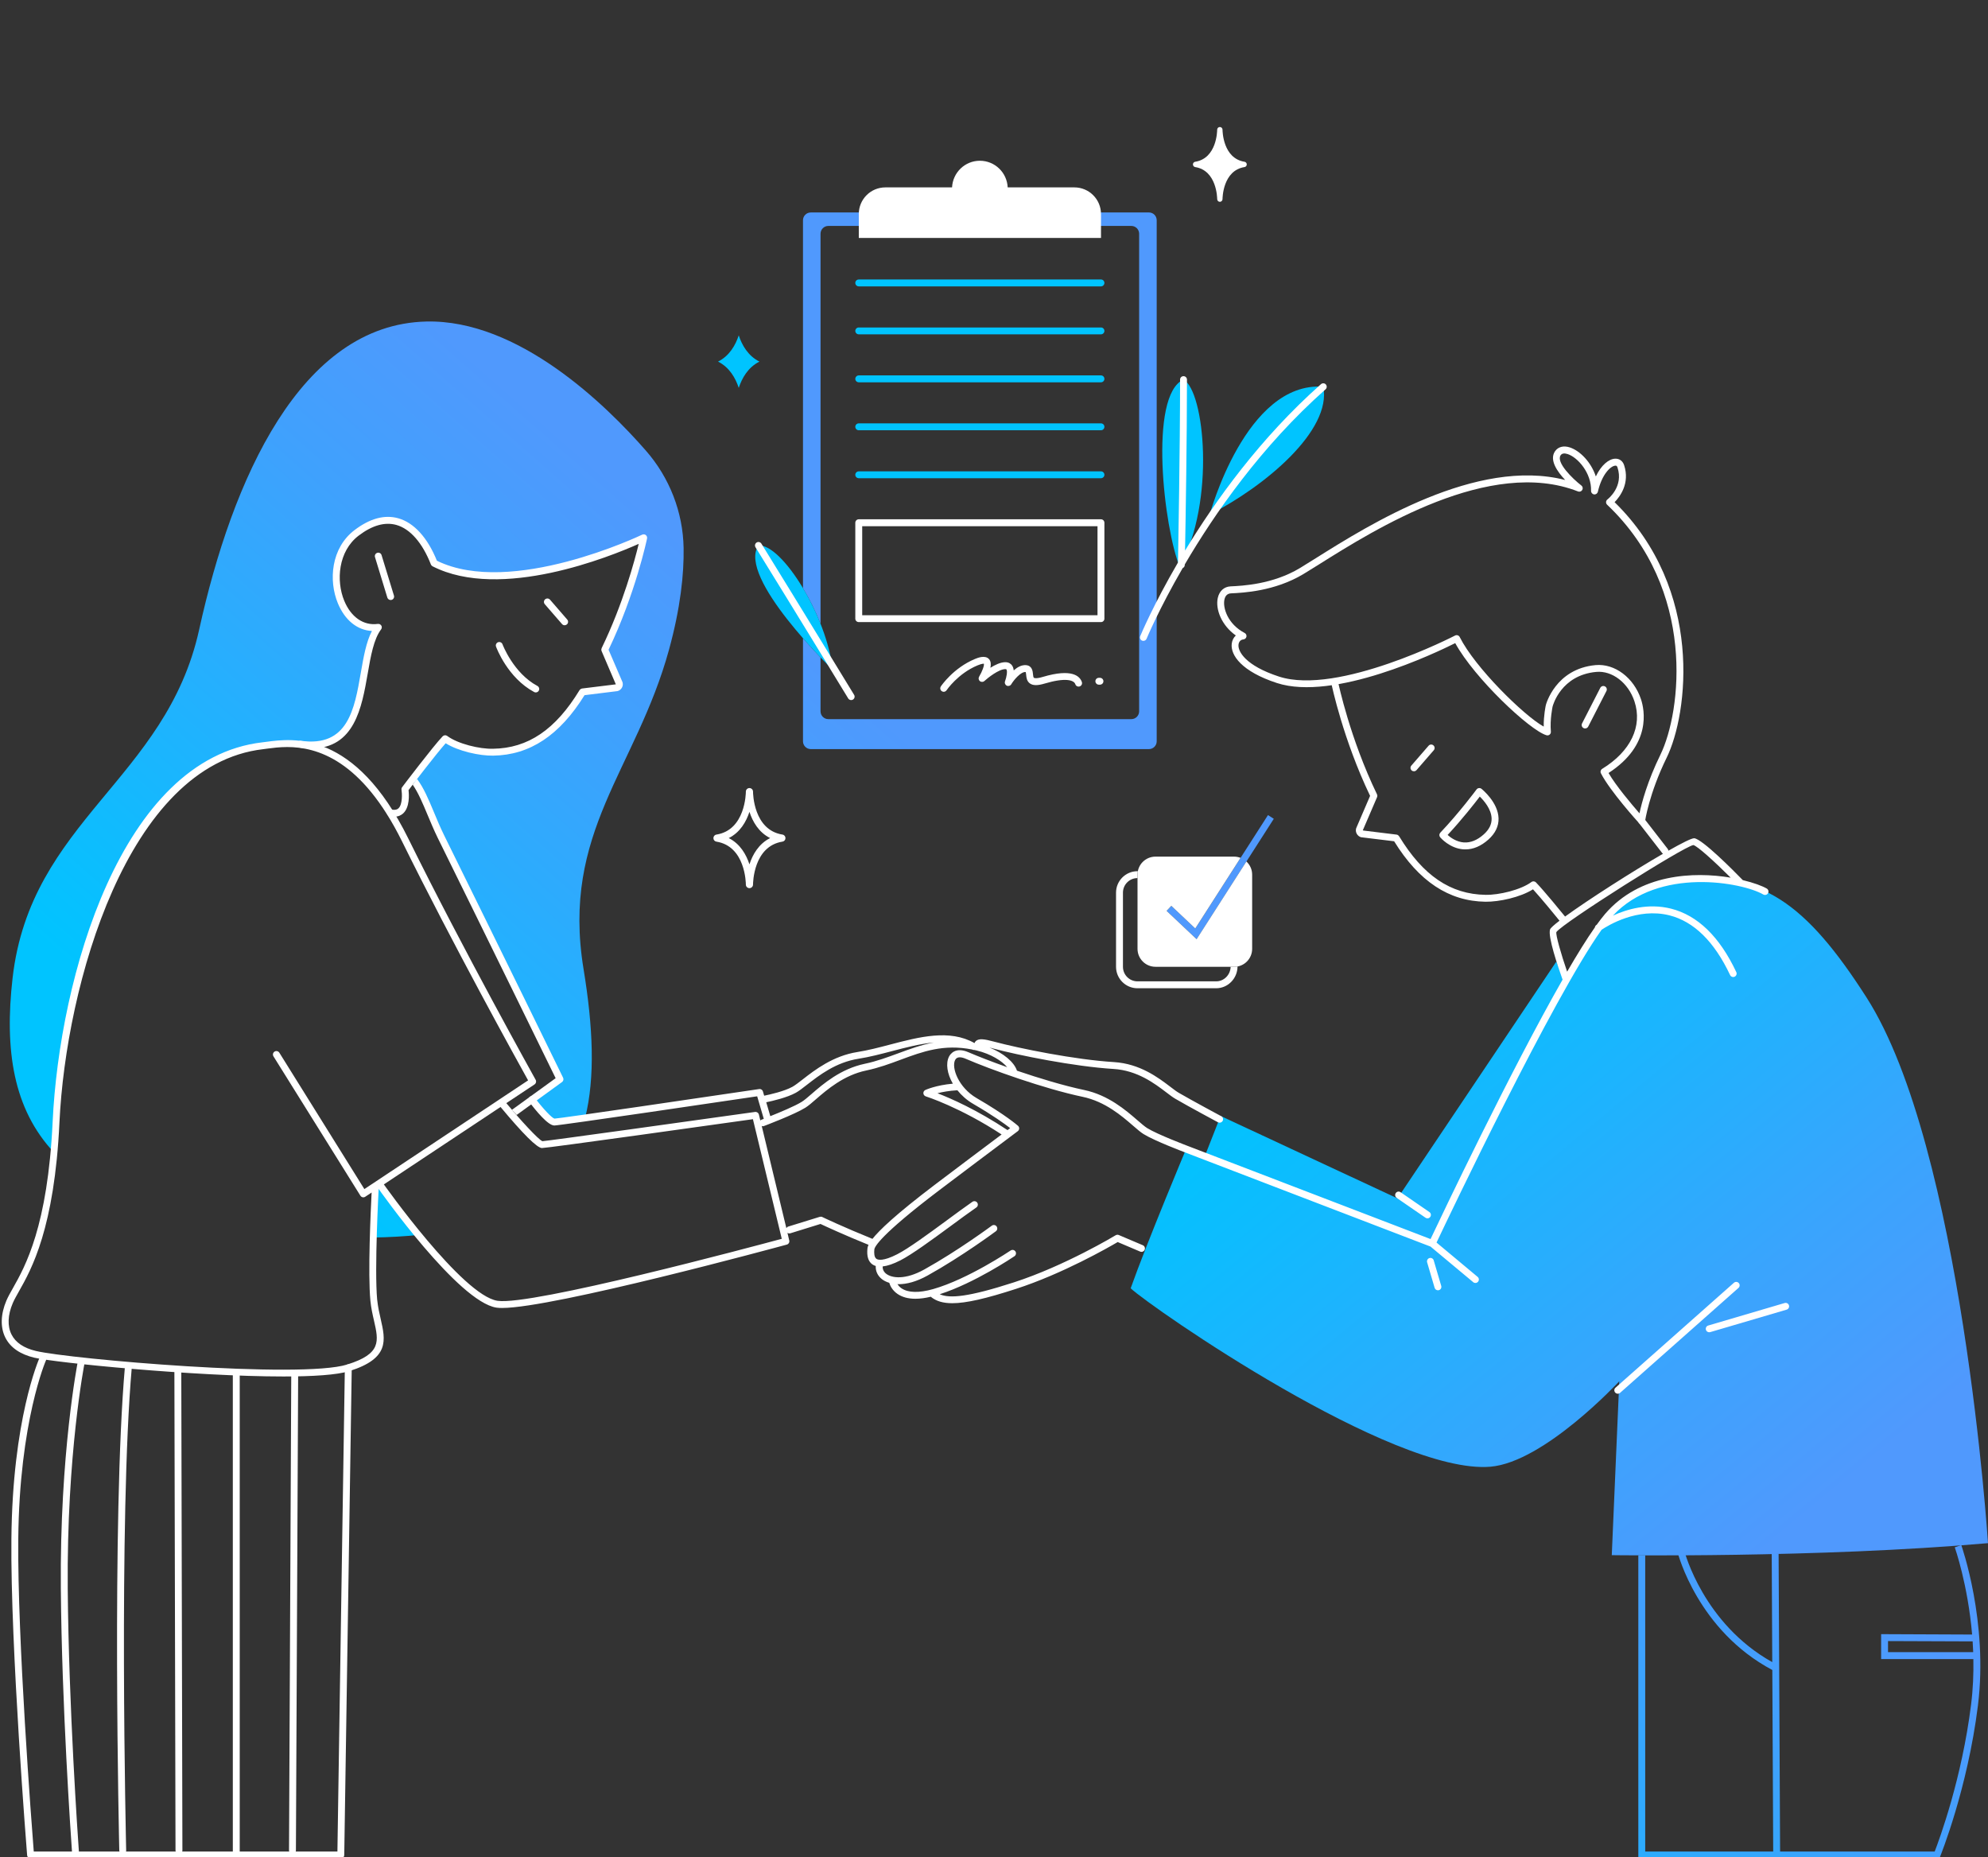 <?xml version="1.0" encoding="UTF-8"?>
<svg id="Layer_2" data-name="Layer 2" xmlns="http://www.w3.org/2000/svg" width="922.66" height="861.84" xmlns:xlink="http://www.w3.org/1999/xlink" viewBox="0 0 922.66 861.84">
  <rect x="0" y="0" width="922.66" height="861.84" fill="#333333" stroke="none"/>
  <defs>
    <style>
      .cls-1 {
        fill: url(#linear-gradient);
      }

      .cls-1, .cls-2, .cls-3, .cls-4 {
        stroke-width: 0px;
      }

      .cls-5 {
        clip-path: url(#clippath-2);
      }

      .cls-2 {
        fill: none;
      }

      .cls-6 {
        clip-path: url(#clippath-1);
      }

      .cls-3 {
        fill: url(#linear-gradient-2);
      }

      .cls-7 {
        clip-path: url(#clippath);
      }

      .cls-4 {
        fill: #fff;
      }
    </style>
    <clipPath id="clippath">
      <rect class="cls-2" x="3.33" y="95.31" width="918.55" height="766.53"/>
    </clipPath>
    <linearGradient id="linear-gradient" x1="300.36" y1="771.33" x2="591.81" y2="439.46" gradientUnits="userSpaceOnUse">
      <stop offset=".15" stop-color="#00c4ff"/>
      <stop offset=".32" stop-color="#14b9fe"/>
      <stop offset=".71" stop-color="#3fa1fd"/>
      <stop offset=".91" stop-color="#5099fd"/>
    </linearGradient>
    <linearGradient id="linear-gradient-2" x1="497.47" y1="289.67" x2="873.54" y2="743.51" gradientUnits="userSpaceOnUse">
      <stop offset=".36" stop-color="#00c4ff"/>
      <stop offset=".39" stop-color="#04c1fe"/>
      <stop offset=".74" stop-color="#3aa4fd"/>
      <stop offset=".91" stop-color="#5099fd"/>
    </linearGradient>
    <clipPath id="clippath-1">
      <rect class="cls-2" x="3.33" y="71.76" width="828.26" height="790.08"/>
    </clipPath>
    <clipPath id="clippath-2">
      <rect class="cls-2" width="784.48" height="640.95"/>
    </clipPath>
  </defs>
  <g id="Layer_1-2" data-name="Layer 1">
    <g class="cls-7">
      <path class="cls-1" d="M910.25,716.99l-3.01,1.07c.08.25,6.07,17.24,8.05,40.47l-42.23-.18v11.56h42.81c.12,6.78-.15,13.91-1.07,21.16-4.29,34.41-14.74,62.59-16.88,68.16h-71.75l-.69-138.23-3.2.02.25,50.31c-31.97-17.85-40.66-51.14-40.74-51.48l-3.11.77c.09.37,9.35,36.05,43.88,54.36l.41,84.26h-59.4v-137.51h-3.2v140.72h139.72l.4-1c.12-.31,12.67-31.25,17.5-69.97,4.86-38.89-7.61-74.14-7.73-74.48ZM876.26,766.7v-5.14l39.27.15c.11,1.64.2,3.3.26,4.98h-39.53ZM174.53,550.23s-.95,10.64-1.58,24.06c7.62-.11,14.69-.52,21.31-1.2-9.86-12.53-16.96-23.92-16.96-23.92l-2.78,1.06ZM197.83,149.21c-58.44,1.38-90.09,73.39-105.39,142.94-15.3,69.57-78.26,88.69-86.6,161.72-3.82,33.41.29,60.77,19.23,80.96.66-8.66,4.51-54.34,14.86-93.83,11.47-43.82,31.39-67.21,50.69-82.86,19.29-15.66,40.68-14.61,53.99-12.01,23.48.26,25.82-38.07,25.82-38.07,0,0,.78-9.92,4.17-17.74-7.3,1.04-16.42-5.73-17.73-15.92-3.4-21.39,11.21-32.34,19.55-33.12,8.36-.78,17.48,3.39,25.32,19.57,32.08,19.83,88.17-7.57,97.03-11.22-2.61,14.61-16.7,51.4-16.7,51.4l5.47,16.94s-10.95,2.1-16.68,2.61c-4.71,8.62-13.31,19.57-30.27,25.84-16.96,6.26-34.95-2.87-34.95-2.87l-14.61,17.47,68.6,138.52-12.53,10.17,9.92,11.22,14.52-2.04c4.75-18.98,3.71-42.29-.71-69.19-10.43-63.65,24.35-92.51,39.65-148.15,5.38-19.58,6.98-35.21,6.79-47.23-.28-16.68-6.56-32.72-17.56-45.26-18.66-21.33-59.17-60.87-101.91-59.85ZM554.76,430.88l-11.12-10.5-2.19,2.33,13.92,13.14,35.82-55.88-2.7-1.72-33.73,52.63ZM533.24,98.6h-156.96c-1.98,0-3.6,1.61-3.6,3.6v170.76c3.04,5.06,5.84,10.72,8.14,16.53V108.47c0-1.99,1.61-3.62,3.6-3.62h140.67c1.99,0,3.6,1.63,3.6,3.62v221.63c0,1.99-1.61,3.62-3.6,3.62h-140.67c-1.99,0-3.6-1.63-3.6-3.62v-25.01c-2.3-2.42-5.14-5.46-8.14-8.89v47.83c0,1.98,1.63,3.6,3.6,3.6h156.96c1.99,0,3.6-1.63,3.6-3.6V102.21c0-2.01-1.61-3.62-3.6-3.62Z"/>
    </g>
    <path class="cls-3" d="M748.05,721.69l3.48-80.69s-34.78,37.55-59.82,39.65c-45.4,3.77-157.22-73.74-166.95-82.79,7.65-21.56,25.75-64.69,25.75-64.69l8.34,4.17,7.65-19.47,82.08,38.26,73.74-109.9,4,10s15.47-42.7,53.04-47.56c37.55-4.88,58.96,10.53,86.94,54.25,44.53,69.57,56.35,253.2,56.35,253.2-78.6,6.96-174.6,5.57-174.6,5.57ZM614.16,179.46c-36-2.61-52.7,59.3-52.7,59.3,25.56-13.03,56.69-38.95,52.7-59.3ZM549.28,176.15c-16.35,7.31-9.03,69.26-1.73,87,16.7-30.61,11.47-81.77,1.73-87ZM386.42,310.75c-2.55-24.6-23.4-58.31-34.42-57.64-10.06,14.81,34.42,57.64,34.42,57.64M342.86,180c1.49-4.52,4.29-9.54,9.61-12.19-5.32-2.67-8.13-7.67-9.61-12.19-1.49,4.52-4.29,9.52-9.61,12.19,5.32,2.65,8.13,7.67,9.61,12.19ZM510.98,132.9h-112.41c-.89,0-1.61-.72-1.61-1.61s.72-1.59,1.61-1.59h112.41c.89,0,1.59.72,1.59,1.59s-.71,1.61-1.59,1.61ZM510.98,155.15h-112.41c-.89,0-1.61-.71-1.61-1.59s.72-1.59,1.61-1.59h112.41c.89,0,1.59.71,1.59,1.59s-.71,1.59-1.59,1.59ZM510.98,177.41h-112.41c-.89,0-1.61-.72-1.61-1.59s.72-1.61,1.61-1.61h112.41c.89,0,1.59.72,1.59,1.61s-.71,1.59-1.59,1.59ZM510.98,199.67h-112.41c-.89,0-1.61-.72-1.61-1.61s.72-1.59,1.61-1.59h112.41c.89,0,1.59.72,1.59,1.59s-.71,1.61-1.59,1.61ZM510.98,221.92h-112.41c-.89,0-1.61-.71-1.61-1.59s.72-1.59,1.61-1.59h112.41c.89,0,1.59.72,1.59,1.59s-.71,1.59-1.59,1.59Z"/>
    <g class="cls-6">
      <path class="cls-4" d="M679.19,394.14c.31.02.63.03.94.03,3.66,0,7.22-1.52,10.6-4.52,3.27-2.9,4.86-6.23,4.77-9.89-.21-7.47-7.61-13.45-7.93-13.71-.34-.26-.75-.38-1.2-.32-.44.05-.83.28-1.09.63-.08.11-7.84,10.6-16.82,20.06-.55.6-.58,1.5-.06,2.13.18.21,4.4,5.14,10.79,5.6ZM686.79,369.66c1.9,1.86,5.37,5.81,5.49,10.18.08,2.67-1.17,5.17-3.7,7.41-2.97,2.65-6.04,3.88-9.15,3.7-3.43-.25-6.18-2.22-7.57-3.48,6.72-7.21,12.6-14.75,14.93-17.8ZM656.23,357.92c.44,0,.89-.18,1.21-.55l8-9.22c.57-.66.51-1.67-.17-2.25-.66-.58-1.67-.51-2.25.17l-8,9.22c-.57.66-.51,1.67.17,2.25.29.26.67.38,1.04.38ZM734.96,337.88c.23.12.48.17.72.17.58,0,1.15-.31,1.43-.87l8.46-16.51c.4-.78.09-1.75-.71-2.15-.78-.4-1.75-.09-2.15.69l-8.46,16.51c-.4.8-.09,1.75.71,2.16ZM662.49,565.4c.52,0,1.01-.25,1.32-.71.51-.72.32-1.72-.4-2.22l-13.4-9.22c-.72-.51-1.72-.31-2.22.41-.49.72-.31,1.72.41,2.22l13.39,9.22c.28.2.6.29.9.29ZM666.74,576.58c5.55-11.75,53.85-113.19,76.59-145.12,2.88-1.93,16.61-10.41,31.45-6.69,11.39,2.87,20.87,12.19,28.18,27.71.26.58.84.92,1.44.92.23,0,.46-.05.67-.15.8-.38,1.15-1.33.77-2.13-7.73-16.44-17.94-26.34-30.33-29.46-10.61-2.65-20.44.28-26.93,3.24,21.24-22.77,60.08-15.43,69.8-9.8.77.44,1.75.18,2.18-.58.44-.75.18-1.73-.58-2.18-2.07-1.2-6.01-2.68-11.12-3.91-4.51-4.63-18.65-18.88-22.49-19.43h-.11c-1.24,0-5.78,2.28-11.94,5.78-.03-.29-.11-.58-.31-.83l-10.86-14c-.55-.69-1.55-.83-2.25-.28-.69.54-.83,1.55-.28,2.24l10.86,14c.11.12.23.2.35.28-14.12,8.17-34.79,21.38-45.46,29.15-1.69-2.07-9.52-11.7-13.51-15.85-.55-.58-1.46-.66-2.1-.18-4.95,3.66-15.04,6.07-21.28,5.95-16.24-.25-29-8.89-40.14-27.2l-.02.02c-.25-.4-.64-.71-1.15-.77l-15.41-1.89c-.06-.02-.18-.11-.26-.12l6.61-15.36s0-.05.02-.06c.05-.11.05-.21.06-.32s.05-.2.05-.29-.03-.17-.05-.26c-.03-.12-.05-.23-.09-.34,0-.03,0-.05-.02-.06-12.56-25.94-17.86-51.32-17.93-51.57-.18-.87-1.03-1.43-1.89-1.24-.87.17-1.43,1.01-1.24,1.89.05.25,5.35,25.56,17.86,51.64l-6.44,14.97-.09.28c-.23.98,0,1.99.63,2.79s1.55,1.27,2.38,1.24l14.67,1.79c11.52,18.62,25.39,27.82,42.4,28.06,6.35.08,16.18-2.05,22.05-5.77,3.97,4.34,10.61,12.48,12.31,14.58-2.58,1.96-4.17,3.4-4.39,4.03-1.1,3.31,3.65,17.28,5.75,23.14.02.05.05.09.08.14-24.23,42.41-56.15,109.54-61.29,120.42l-112.89-43.29c-.14-.06-13.86-5.24-18.63-8.2-1.18-.75-2.74-2.1-4.55-3.66-5.37-4.65-13.46-11.67-24.72-14.03-9.4-1.98-20.82-5.43-31.16-8.95-1.35-4.08-6.32-8.16-12.79-10.75.4.09.83.21,1.3.34,11.93,3.22,38.06,8.48,56.27,9.6,11.12.67,19.15,6.79,24.47,10.83,1.63,1.24,3.04,2.32,4.26,3.02,6.21,3.63,19.66,10.83,19.78,10.9.25.12.51.18.77.18.57,0,1.12-.31,1.41-.84.41-.78.12-1.75-.66-2.16-.14-.08-13.52-7.24-19.69-10.84-1.06-.61-2.39-1.63-3.94-2.81-5.63-4.28-14.12-10.73-26.21-11.47-18-1.1-43.84-6.32-55.65-9.49-4.46-1.21-6.99-1.58-8.42-.26-.29.26-.48.58-.61.94-11.55-6.55-25.56-2.88-39.12.67-5.06,1.33-10.3,2.7-15.21,3.47-11.36,1.78-19.81,8.36-25.41,12.71-1.9,1.47-3.53,2.74-4.75,3.42-3.8,2.1-10.46,3.6-13.13,4.14l-.57-1.95c-.21-.77-.97-1.26-1.76-1.13-25.55,3.79-92.42,13.63-94.99,13.72-1.23-.28-5.46-4.77-9.23-9.8-.54-.71-1.53-.86-2.24-.32s-.86,1.53-.32,2.24c3.1,4.14,8.76,11.07,11.71,11.07,2.55,0,79.87-11.42,94.15-13.55l3.07,10.46c-.63.25-1.04.4-1.06.4-.21.08-.4.2-.55.35l-.66-2.74c-.2-.81-.98-1.33-1.78-1.21-26.62,3.74-96.26,13.46-98.69,13.57-1.79-.63-10.35-9.95-17.25-18.23-.57-.67-1.58-.77-2.25-.21-.67.57-.77,1.58-.2,2.25,10.7,12.85,17.25,19.37,19.49,19.37,2.55,0,83.03-11.29,97.91-13.39l13.39,55.51c-13.69,3.7-116.28,31.16-131.93,28.77-16.35-2.47-52.82-54.11-53.19-54.63-.51-.72-1.5-.89-2.22-.38s-.89,1.5-.38,2.22c1.52,2.18,37.63,53.28,55.32,55.97.71.11,1.58.15,2.61.15,23.83,0,127.55-28.17,132.13-29.41.83-.23,1.33-1.07,1.13-1.92l-.84-3.53c.38.25.86.35,1.33.21l14.01-4.34c2.25,1.06,11.01,5.12,22.3,9.69-.4.84-.46,1.36-.51,1.72-.38,3.56.4,6.04,2.33,7.39.46.31.97.54,1.52.71-.12,2.33.86,4.51,2.81,6.06.92.74,2.09,1.33,3.47,1.75.41,1.44,1.5,3.56,3.82,5.15,2.18,1.5,4.95,2.25,8.31,2.25,2.15,0,4.55-.32,7.18-.95.05.05.06.09.11.14,2.38,1.89,5.47,2.87,9.81,2.87,6.47,0,15.72-2.15,29.56-6.64,21.71-7.02,43.1-19.32,47.23-21.74l10.41,4.42c.81.35,1.75-.03,2.1-.84.34-.81-.05-1.75-.84-2.1l-11.16-4.74c-.48-.2-1.01-.15-1.46.11-.23.14-23.55,14.2-47.26,21.87-21.27,6.88-29.81,7.53-34.39,5.5,16.22-5.21,33.92-17.13,34.7-17.65.72-.51.92-1.5.43-2.22-.51-.74-1.49-.92-2.22-.43-.2.12-19.69,13.28-35.97,17.91-6.55,1.86-11.62,1.73-14.69-.37-.89-.6-1.46-1.3-1.87-1.95.2,0,.37.05.58.05,3.65,0,8.19-1.12,13.42-4.03,15.85-8.8,31.53-20.42,31.69-20.55.71-.52.84-1.53.32-2.24s-1.53-.86-2.24-.32c-.15.11-15.66,11.61-31.33,20.32-8.76,4.86-15,4.08-17.71,1.95-1.12-.89-1.66-2.07-1.59-3.37,2.24-.25,4.94-1.15,8.22-2.82,5.47-2.81,14.54-9.46,23.31-15.9,4.31-3.19,8.39-6.18,11.96-8.66.72-.49.9-1.5.4-2.22s-1.5-.9-2.24-.4c-3.59,2.5-7.68,5.5-12.02,8.71-8.66,6.36-17.62,12.94-22.86,15.62-6.62,3.39-8.95,2.64-9.66,2.15-1.1-.77-1.13-2.82-.97-4.4.14-1.18,2.68-6.62,30.01-27.36,10.96-8.31,25.65-19.32,32.6-24.52.02-.02.03-.03.06-.05,2.42-1.82,3.91-2.93,3.91-2.93.38-.29.61-.74.64-1.21.02-.49-.18-.95-.54-1.27-.23-.2-5.67-5-19.24-12.88-8.33-4.85-11.78-14.08-9.95-17.68.92-1.81,3.17-1.3,4.92-.55,11.32,4.91,36.42,13.91,54.28,17.66,10.44,2.19,18.16,8.88,23.28,13.31,1.92,1.66,3.56,3.1,4.97,3.97,5.03,3.13,18.62,8.26,19.18,8.48l114.01,43.73,19.8,16.51c.29.26.66.38,1.03.38.46,0,.9-.2,1.23-.58.57-.67.48-1.69-.2-2.25l-19.04-15.9ZM355.62,511.52c2.97-.61,9.64-2.16,13.75-4.42,1.44-.81,3.17-2.15,5.17-3.71,5.66-4.4,13.4-10.43,23.94-12.07,5.08-.8,10.4-2.19,15.53-3.54,6.5-1.7,13.11-3.43,19.41-3.99-5.86,1.07-11.19,3.04-16.44,4.98-4.95,1.82-10.06,3.73-15.62,4.89-11.24,2.36-19.35,9.38-24.7,14.01-1.82,1.58-3.39,2.93-4.57,3.66-3.13,1.95-10.1,4.86-14.58,6.64l-1.89-6.47ZM451.64,512.25c9.31,5.41,14.75,9.37,17.19,11.27-.37.26-.78.57-1.23.92-14.17-9.41-26.3-14.72-32.51-17.11,2.27-.58,5.43-1.17,9.25-1.38,1.9,2.38,4.35,4.58,7.3,6.3ZM440.44,490.35c-1.58,3.13-.87,7.94,1.79,12.54-7.87.71-12.54,2.82-12.76,2.93-.6.28-.97.9-.92,1.56s.51,1.21,1.13,1.41c.15.05,15.76,4.97,35.18,17.68-7.44,5.57-20.82,15.61-30.99,23.32-18.29,13.88-25.82,21.16-28.95,25.12-13.29-5.37-23.18-10.07-23.29-10.14-.35-.17-.77-.2-1.17-.08l-14.61,4.51c-.4.12-.69.4-.89.74l-11.44-47.44c.17.06.31.15.49.15s.37-.03.57-.11c.57-.21,14.15-5.35,19.18-8.48,1.41-.87,3.07-2.32,4.97-3.97,5.12-4.43,12.85-11.12,23.28-13.31,5.8-1.21,11.02-3.14,16.08-5.03,10.2-3.77,19.89-7.34,33.11-4.71.02.02.03.02.05.03.29.17.63.21.95.18.38.09.75.15,1.13.25.02.02.03.02.03.02h.02c6.52,1.59,11.56,4.75,14.08,7.73-7.22-2.56-13.63-5.06-17.97-6.93-6.1-2.65-8.46.87-9.05,2.02ZM722.34,432.53c3.02-4.23,59.07-39.68,63.57-40.37,1.78.37,9.77,7.59,17.31,15.12-17.08-2.85-42.24-1.84-58.3,16.87-1.18,1.38-2.47,3.08-3.85,4.98-.11.08-.2.14-.23.17-.35.26-.55.63-.61,1.03-3.79,5.37-8.16,12.44-12.9,20.59-2.82-8.16-5.34-16.99-5-18.39ZM665.42,584.9c-.25-.84-1.13-1.33-1.98-1.09-.86.26-1.33,1.15-1.09,1.99l3.48,11.82c.2.71.84,1.15,1.53,1.15.15,0,.31-.02.46-.06.84-.25,1.33-1.13,1.07-1.99l-3.48-11.82ZM806.99,595.42c-.58-.66-1.59-.72-2.25-.14l-54.96,48.7c-.67.58-.74,1.59-.14,2.25.31.35.75.54,1.2.54.38,0,.75-.12,1.06-.4l54.96-48.7c.66-.58.72-1.59.14-2.25ZM830.29,605.77c-.26-.84-1.13-1.33-1.99-1.09l-35.47,10.44c-.86.25-1.33,1.13-1.09,1.98.2.71.84,1.15,1.53,1.15.15,0,.31-.02.46-.06l35.47-10.43c.86-.26,1.33-1.15,1.09-1.99ZM510.98,99.3c0-6.82-5.54-12.34-12.36-12.34h-30.94c-.32-6.87-5.95-12.36-12.91-12.36s-12.57,5.49-12.91,12.36h-30.94c-6.82,0-12.34,5.52-12.34,12.34v11.12h112.41v-11.12ZM467.25,318.19c.74.35,1.64.09,2.07-.61,1.15-1.93,4.4-5.9,6.7-5.73.12.18.18.87.23,1.3.12,1.27.28,3.02,1.82,4.06,1.44.97,3.53.97,6.78,0,9.48-2.82,13.55-1.69,14.23.32.28.84,1.18,1.29,2.02,1.01.83-.28,1.29-1.18,1.01-2.02-.89-2.65-4.42-6.47-18.17-2.38-3.1.92-3.94.51-4.08.41-.29-.2-.37-1-.44-1.72-.11-1.29-.37-3.96-3.28-4.16-2.09-.15-4.05,1.01-5.66,2.45-.08-.83-.31-1.63-.75-2.27-.49-.71-1.43-1.55-3.14-1.55-2.21,0-4.77,1.23-6.93,2.59.32-1.5.26-2.96-.6-3.97-1.81-2.1-5.4-.6-6.58-.11-10.04,4.19-15.59,12.39-15.82,12.73-.49.74-.29,1.73.44,2.22.28.18.58.28.89.28.51,0,1.01-.26,1.33-.72.05-.08,5.23-7.74,14.38-11.55,2.16-.9,2.88-.74,2.91-.78.31.72-.75,3.63-2.19,6.03-.41.69-.26,1.56.35,2.07.61.49,1.52.48,2.1-.06,1.56-1.43,6.7-5.52,9.71-5.52.4,0,.48.11.52.17.54.78.08,3.53-.66,5.49-.29.78.05,1.64.8,2.01ZM509.98,314.55c-.89,0-1.59.72-1.59,1.59s.72,1.59,1.59,1.59h.52c.89,0,1.61-.71,1.61-1.59s-.72-1.59-1.61-1.59h-.52ZM176.95,290.3c-.32-.55-.94-.86-1.59-.77-6.61.9-12.44-3.11-15.59-10.73-3.85-9.28-2.81-23.02,6.69-30.24,6.29-4.78,12.17-6.44,17.51-4.95,6.41,1.81,12.1,8.33,16.02,18.35.15.37.41.66.77.84,31.71,16.16,82.73-4.63,95.68-10.41-1.84,7.59-7.24,27.83-17.22,48.42v.06c-.06.11-.08.21-.09.34-.02.09-.05.17-.05.26-.02.11.02.18.03.29s.03.21.08.32c0,.02,0,.05.02.06l6.61,15.44-15.69,1.93s-.06.03-.09.03c-.11.03-.18.06-.29.11-.09.03-.2.06-.28.12s-.15.12-.21.18c-.08.08-.17.15-.23.25-.02.03-.05.05-.06.08-11.15,18.31-23.89,26.96-40.14,27.19-6.27.17-16.33-2.27-21.27-5.95-.66-.48-1.56-.4-2.12.18-4.4,4.6-18.2,22.8-18.78,23.57-.28.34-.38.78-.31,1.21.26,1.66.55,6.81-1.41,8.63-.29.26-1.15,1.06-3.43.52-.86-.21-1.72.34-1.92,1.2s.34,1.72,1.2,1.92c.78.18,1.5.26,2.15.26,2.02,0,3.36-.78,4.19-1.55,3.08-2.87,2.73-8.68,2.48-10.78,2.18-2.87,12.68-16.62,17.24-21.76,5.89,3.7,15.76,5.86,22.05,5.75,17.01-.25,30.87-9.45,42.4-28.06l14.47-1.79c1.01,0,1.95-.44,2.58-1.24s.86-1.81.63-2.79l-.09-.28-6.44-14.98c12.51-26.08,17.82-51.38,17.86-51.64.12-.6-.11-1.21-.58-1.58-.48-.38-1.13-.44-1.69-.18-.6.29-60.81,29.03-95.27,12.08-4.29-10.66-10.64-17.65-17.93-19.69-6.33-1.78-13.17.06-20.3,5.49-10.89,8.28-12.13,23.37-7.71,34.01,3.27,7.85,9.03,12.45,15.79,12.8-2.67,5.08-3.88,12.04-5.15,19.34-2.96,17.05-6.01,34.67-27.83,31.62-.86-.12-1.67.49-1.79,1.36s.48,1.69,1.35,1.81c1.86.26,3.59.38,5.23.38,20.18,0,23.49-19.08,26.21-34.62,1.44-8.3,2.81-16.13,6.24-20.64.38-.51.43-1.21.11-1.78ZM262.05,290.16c.38,0,.75-.14,1.06-.4.66-.58.74-1.58.15-2.25l-7.99-9.22c-.58-.67-1.59-.74-2.27-.17-.66.58-.74,1.59-.15,2.27l8,9.22c.31.35.75.55,1.2.55ZM181.31,278.44c.15,0,.31-.02.46-.06.86-.26,1.33-1.15,1.07-1.99l-5.75-18.78c-.25-.84-1.13-1.33-1.99-1.06-.84.25-1.32,1.15-1.06,1.99l5.73,18.78c.21.67.84,1.12,1.53,1.12ZM247.91,321.15c.25.12.51.18.75.18.58,0,1.13-.31,1.41-.84.43-.78.12-1.75-.64-2.16-11.19-6-16.16-19.21-16.21-19.35-.31-.83-1.23-1.24-2.05-.95-.83.31-1.26,1.23-.95,2.05.21.6,5.41,14.49,17.7,21.07ZM161.68,633.14h-.02c-.87,0-1.59.71-1.61,1.58l-3.45,224.5h-19.35c.05-.15.09-.31.09-.49l1.04-221.2c0-.87-.71-1.59-1.59-1.59-.86-.02-1.61.71-1.61,1.58l-1.04,221.2c0,.18.06.34.11.51h-22.99v-221.69c0-.89-.72-1.59-1.59-1.59s-1.61.71-1.61,1.59v221.69h-23.51c.06-.15.11-.32.11-.49l-.52-222.25c0-.89-.72-1.61-1.61-1.61-.87.02-1.59.72-1.59,1.61l.52,222.25c0,.17.05.34.09.49h-23.08c.06-.17.11-.34.09-.54-.03-1.52-3.57-153.58,2.61-224.15.08-.87-.57-1.66-1.46-1.73-.86-.06-1.66.57-1.73,1.46-6.19,70.73-2.65,222.98-2.61,224.52,0,.15.05.31.11.44h-18.86c-.4-5.55-4.72-67.16-5.18-122.06-.51-62.22,7.71-104.13,7.8-104.54.17-.86-.4-1.7-1.26-1.89-.87-.17-1.72.4-1.89,1.26-.08.41-8.37,42.63-7.85,105.19.44,54.31,4.68,115.17,5.17,122.04H15.67c-.98-12.34-7.62-98.9-7.19-144.99.52-54.76,12.79-82.82,12.91-83.09.35-.8,0-1.75-.81-2.12-.81-.35-1.75,0-2.12.81-.51,1.15-12.67,28.86-13.17,84.38-.48,49.59,7.22,145.76,7.3,146.74.08.83.77,1.47,1.59,1.47h144c.87,0,1.58-.71,1.59-1.58l3.48-226.08c.02-.89-.69-1.61-1.58-1.63ZM530.07,297.29c.2.08.41.11.61.11.63,0,1.23-.37,1.47-.98.12-.31,5.69-13.69,16.74-32.78.57-.25.97-.8.98-1.44v-.26c13.72-23.41,35.44-54.79,65.34-81.27.66-.58.72-1.59.14-2.25-.58-.67-1.59-.72-2.27-.14-28.15,24.95-49.13,54.2-63.08,77.22.28-14.93.89-51.84.89-79.34,0-.87-.72-1.59-1.61-1.59s-1.59.72-1.59,1.59c0,32.28-.84,77.54-.98,84.9-11.56,19.83-17.39,33.84-17.51,34.15-.34.81.06,1.75.87,2.09ZM393.66,324.11c.31.51.84.77,1.38.77.28,0,.57-.06.83-.23.75-.46,1-1.44.54-2.19-.25-.4-24.6-40.34-43.04-70.18-.48-.75-1.46-.98-2.21-.52-.75.48-.98,1.46-.52,2.21,18.45,29.82,42.8,69.75,43.03,70.15ZM536.28,448.66h36.52c4.62,0,8.34-3.74,8.34-8.34v-34.44c0-2.41-1.03-4.57-2.67-6.09l-23.11,36.05-13.92-13.14,2.19-2.33,11.12,10.5,21.01-32.77c-.92-.35-1.92-.57-2.96-.57h-36.52c-4.62,0-8.34,3.73-8.34,8.34v34.44c0,4.6,3.73,8.34,8.34,8.34Z"/>
    </g>
    <g class="cls-5">
      <path class="cls-4" d="M363.15,387.3c-13.48-2.15-13.66-19.21-13.66-19.93,0-.92-.75-1.66-1.67-1.66s-1.66.74-1.66,1.66c0,.72-.2,17.79-13.66,19.93-.81.12-1.4.81-1.4,1.64s.58,1.5,1.38,1.63c13.48,2.15,13.68,19.21,13.68,19.93,0,.92.75,1.66,1.66,1.66s1.67-.74,1.67-1.66c0-.72.18-17.79,13.66-19.93.81-.12,1.4-.81,1.4-1.63s-.58-1.52-1.4-1.64ZM347.83,401.11c-1.49-4.52-4.29-9.52-9.61-12.19,5.32-2.65,8.13-7.65,9.61-12.17,1.47,4.52,4.29,9.52,9.6,12.17-5.32,2.67-8.13,7.67-9.6,12.19ZM749.34,233.06c2.48-2.55,7.24-8.77,4.42-17.24-.66-1.95-2.21-3.05-4.19-2.96-2.9.14-6.44,2.97-8.92,8.25-2.13-6.53-7.25-11.9-12.07-13.48-2.93-.95-5.44-.29-6.88,1.79-2.73,3.99.98,9.38,4.72,13.32-41.09-10.53-91.04,20.79-115.75,36.31-2.84,1.78-5.34,3.34-7.42,4.6-12.59,7.56-26.7,8.2-32.11,8.46-3.02.14-5.24,2.15-5.95,5.37-1.15,5.21,1.7,12.7,8.37,17.42-1.03.95-1.72,2.28-1.9,3.86-.6,5.29,4.6,12.86,20.96,18.2,26.44,8.62,73.79-14,82.77-18.51,8.92,16.31,34.65,40.51,42.35,42.75.51.15,1.06.05,1.46-.29.41-.34.63-.84.58-1.38-.49-5.72.8-11.65.8-11.65.15-.6,3.91-14.55,20.23-16.07,7.42-.71,14.92,5.06,17.77,13.68,3.83,11.53-1.78,23.23-14.98,31.3-.71.43-.97,1.35-.58,2.09,4.22,8.23,17.14,22.53,17.7,23.12.31.34.74.52,1.18.52.15,0,.32-.02.48-.06.58-.18,1.03-.71,1.1-1.32.02-.12,1.84-12.79,10.03-29.5,9.94-20.29,17.4-77.93-24.15-118.59ZM770.62,350.24c-6.01,12.27-8.66,22.26-9.72,27.19-3.63-4.17-10.92-12.79-14.35-18.71,20.15-13.06,16.65-29.44,15.06-34.22-3.33-10.01-12.19-16.67-21.1-15.85-18.62,1.73-23,18.29-23.05,18.51-.06.23-1.06,4.8-1,10.03-9.32-5.21-31.92-27.46-38.98-41.55-.18-.38-.52-.67-.94-.81-.4-.14-.84-.09-1.23.11-.54.28-54.31,27.97-81.73,19.03-15.56-5.08-19.12-11.7-18.77-14.81.15-1.38,1.01-2.32,2.25-2.42.71-.06,1.29-.58,1.43-1.27.14-.71-.2-1.41-.83-1.73-7.84-4.09-10.23-11.67-9.38-15.52.4-1.82,1.4-2.79,3.1-2.87,5.52-.26,20.19-.94,33.49-8.91,2.1-1.27,4.62-2.84,7.48-4.63,25.71-16.15,79.23-49.73,120.03-33.75.74.31,1.58,0,1.98-.69.38-.71.21-1.58-.41-2.05-4.11-3.17-11.87-10.78-9.63-14.05.6-.87,1.7-1.06,3.25-.55,4.69,1.53,11.1,8.77,10.87,17.08-.02.83.58,1.53,1.41,1.64.81.11,1.56-.44,1.75-1.24,1.84-8.08,5.92-11.99,8.11-12.1.35-.02.74.02.98.78,2.99,8.92-4.35,14.66-4.66,14.9-.37.29-.6.72-.63,1.2-.02.46.15.92.49,1.24,41.66,39.51,34.41,96.23,24.72,116.05ZM510.98,240.98h-112.41c-.89,0-1.61.72-1.61,1.61v44.51c0,.89.72,1.59,1.61,1.59h112.41c.89,0,1.59-.71,1.59-1.59v-44.51c0-.89-.71-1.61-1.59-1.61ZM509.37,285.51h-109.21v-41.32h109.21v41.32ZM554.69,77.53c10.07,1.59,10.21,14.35,10.23,14.89,0,.67.55,1.24,1.23,1.24s1.24-.57,1.24-1.24c0-.54.15-13.29,10.21-14.89.6-.09,1.04-.61,1.04-1.23s-.44-1.13-1.04-1.23c-10.06-1.59-10.21-14.35-10.21-14.89,0-.67-.55-1.24-1.24-1.24s-1.24.57-1.24,1.24c0,.54-.14,13.29-10.21,14.89-.6.09-1.04.61-1.04,1.23s.44,1.13,1.04,1.23ZM175.06,603.29c-1.35-14.32.69-51.64.71-52.01v-.06l72.33-47.99c.69-.46.92-1.4.51-2.12-.32-.6-33.66-60.38-59.08-111.92-24.86-50.37-53.59-46.57-65.87-44.94-.66.09-1.27.17-1.82.23-65.75,7.54-94.29,109.45-97.41,176.12-2.28,48.56-12.76,67.12-18.39,77.1-1.23,2.18-2.3,4.06-3.05,5.81-2.71,6.35-2.9,12.45-.51,17.22,2.33,4.62,6.84,7.74,13.43,9.32,9.87,2.35,74.37,8.72,115.65,8.72,13.71,0,24.86-.71,30.59-2.5,18.72-5.86,16.78-14.32,14.54-24.15-.64-2.79-1.3-5.69-1.61-8.83ZM161.17,633.22c-21.56,6.75-128.7-2.51-144.53-6.29-5.63-1.35-9.43-3.93-11.3-7.65-1.96-3.89-1.76-9.06.58-14.52.67-1.59,1.7-3.4,2.88-5.5,5.77-10.2,16.48-29.18,18.8-78.51,2.97-63.08,31.28-165.83,94.59-173.09.57-.08,1.2-.15,1.87-.25,2.45-.32,5.6-.74,9.25-.74,13.66,0,34.55,5.81,53.35,43.92,23.38,47.4,53.42,101.75,58.44,110.77l-75.99,50.45-39.47-63.3c-.48-.75-1.46-.98-2.21-.51-.75.46-.98,1.44-.52,2.19l40.36,64.69c.23.37.6.63,1.01.72s.86.02,1.23-.23l2.96-1.96c-.43,8.49-1.78,37.55-.57,50.17.32,3.34,1.03,6.49,1.67,9.25,2.19,9.6,3.51,15.41-12.39,20.38ZM206.04,387.44c-1.73-3.53-3.22-7.08-4.65-10.53-2.44-5.83-4.74-11.36-7.85-15.44-.28.34-1.63,2.15-2.01,2.67,2.59,3.7,4.69,8.72,6.9,14.01,1.46,3.48,2.96,7.08,4.74,10.72,23.45,47.53,50.4,102.66,54.71,111.48l-20.27,14.67,2.18,2.39,21.05-15.27c.63-.46.84-1.3.51-1.99-.29-.61-29.85-61.12-55.31-112.7ZM572.8,448.66h-1.63c-.08,1.81-.77,3.48-2.04,4.77-1.27,1.27-2.93,1.98-4.69,1.98h-36.51c-3.73,0-6.75-3.02-6.75-6.75v-34.42c0-3.73,3.02-6.75,6.75-6.75v-1.59c0-.55.06-1.09.15-1.61h-.17c-5.47,0-9.94,4.46-9.94,9.95v34.42c0,5.49,4.46,9.95,9.94,9.95h36.52c2.62,0,5.09-1.04,6.96-2.93,1.9-1.92,2.94-4.46,2.97-7.18-.51.09-1.04.15-1.58.15Z"/>
    </g>
  </g>
</svg>